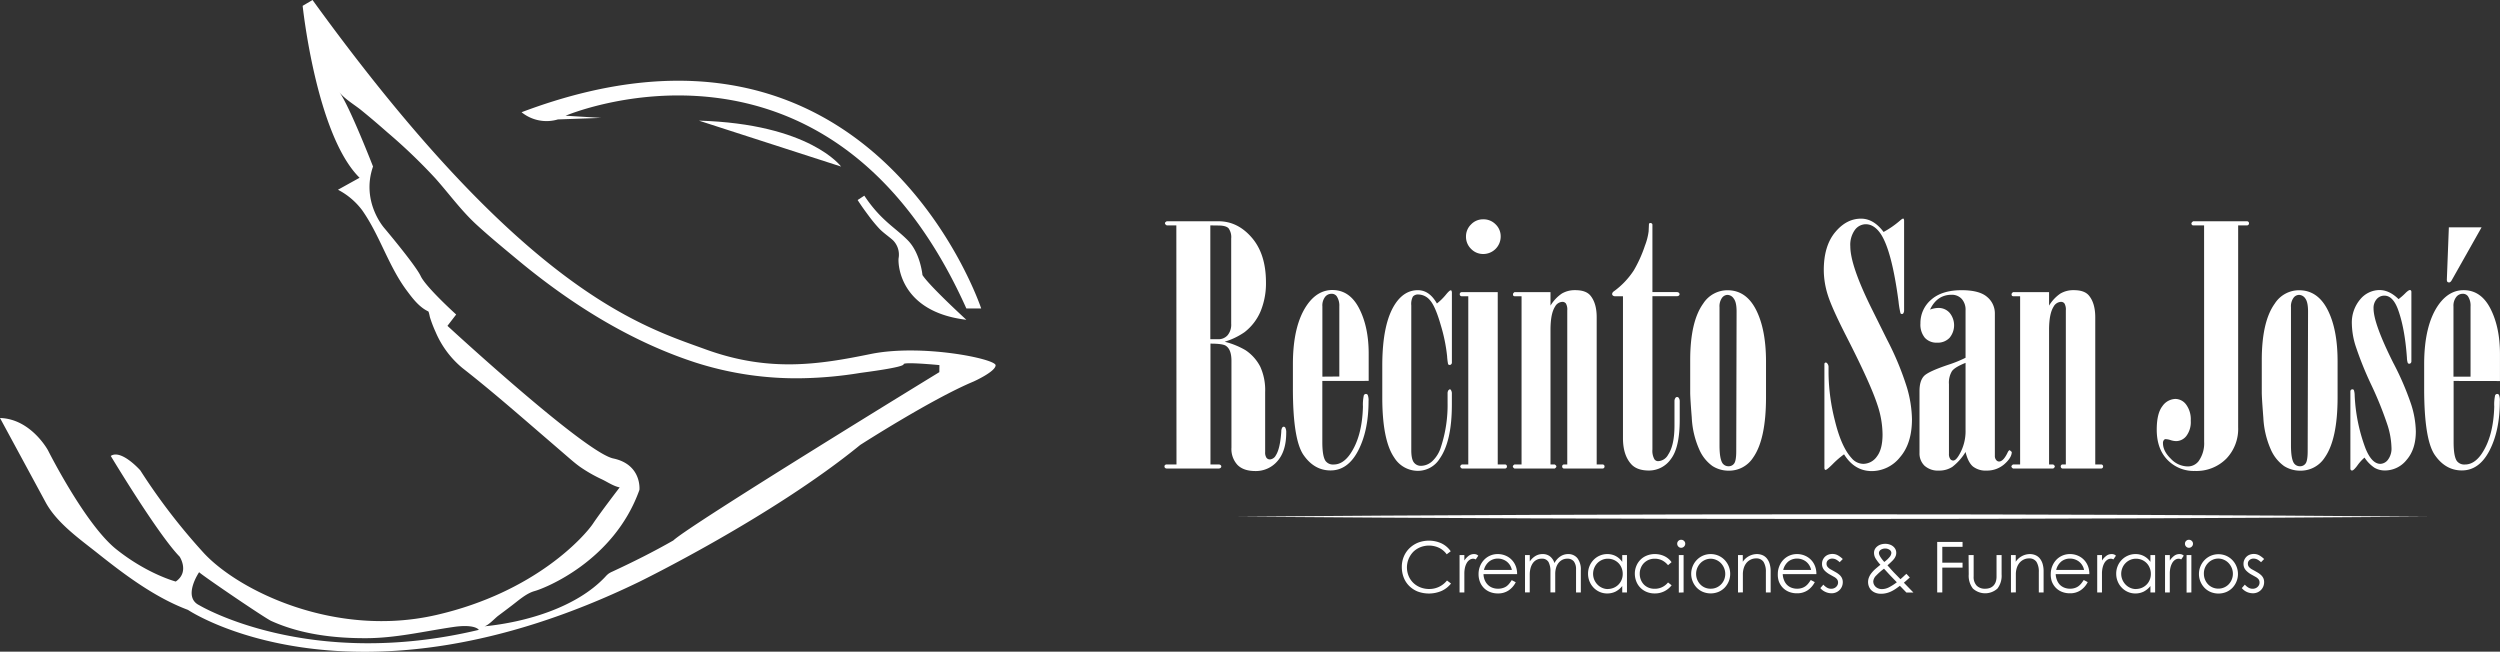 <svg xmlns="http://www.w3.org/2000/svg" viewBox="0 0 882.78 230.12"><rect x="0" y="0" width="882.78" height="230.12" fill="#333333" stroke="none"/><defs><style>.cls-1{fill:#fff;}</style></defs><g id="Layer_2" data-name="Layer 2"><g id="Layer_1-2" data-name="Layer 1"><path class="cls-1" d="M495,200.18a9.29,9.29,0,0,1,.72-3.68,8.8,8.8,0,0,1,2-2.93,9.44,9.44,0,0,1,3-1.95,10.78,10.78,0,0,1,8.25.23,8.49,8.49,0,0,1,3.3,2.81l-1.42,1.07a7.27,7.27,0,0,0-2.77-2.32,8.36,8.36,0,0,0-6.49-.2,7.76,7.76,0,0,0-2.47,1.57,7.91,7.91,0,0,0-1.71,8.61,7.22,7.22,0,0,0,1.65,2.43,7.52,7.52,0,0,0,2.5,1.59,8.42,8.42,0,0,0,3.13.57,7.94,7.94,0,0,0,6.26-3l1.42,1.07a9,9,0,0,1-3.37,2.63,11.39,11.39,0,0,1-8.45.17,9,9,0,0,1-3-2,8.41,8.41,0,0,1-1.91-3A10.24,10.24,0,0,1,495,200.18Z"></path><path class="cls-1" d="M515.39,209.2V196h1.69v1.92a6.56,6.56,0,0,1,1.56-1.68,3.1,3.1,0,0,1,1.84-.59,2.28,2.28,0,0,1,.88.15,2,2,0,0,1,.64.43l-.9,1.31-.38-.16a1.44,1.44,0,0,0-.51-.09,2.21,2.21,0,0,0-1.24.38,3.2,3.2,0,0,0-1,1.06,6.12,6.12,0,0,0-.66,1.66,9.39,9.39,0,0,0-.23,2.15v6.66Z"></path><path class="cls-1" d="M522.1,202.64a7.27,7.27,0,0,1,.48-2.61,6.93,6.93,0,0,1,1.37-2.24,6.57,6.57,0,0,1,4.93-2.14,6.89,6.89,0,0,1,2.71.53,6.39,6.39,0,0,1,2.16,1.44,6.57,6.57,0,0,1,1.44,2.2,7.26,7.26,0,0,1,.52,2.79v.13H523.84a6,6,0,0,0,.43,2.08,5,5,0,0,0,1.06,1.63,4.52,4.52,0,0,0,1.6,1.06,5.42,5.42,0,0,0,2.05.37,5.26,5.26,0,0,0,1.71-.25A4.51,4.51,0,0,0,532,207a5.59,5.59,0,0,0,1-1,13.21,13.21,0,0,0,.81-1.15l1.42.75a7.59,7.59,0,0,1-2.53,2.89,6.54,6.54,0,0,1-3.76,1.06,7.36,7.36,0,0,1-2.93-.56,6.15,6.15,0,0,1-2.16-1.5,6.48,6.48,0,0,1-1.33-2.2A7.49,7.49,0,0,1,522.1,202.64Zm1.91-1.4h9.84a5,5,0,0,0-1.88-3,5.22,5.22,0,0,0-3.07-1,4.9,4.9,0,0,0-3,1A5.48,5.48,0,0,0,524,201.24Z"></path><path class="cls-1" d="M538.5,196h1.68v2.26a6.49,6.49,0,0,1,2-1.93,4.83,4.83,0,0,1,2.54-.68,4.16,4.16,0,0,1,2.57.79,4.77,4.77,0,0,1,1.6,2.39,6.3,6.3,0,0,1,2.13-2.38,5,5,0,0,1,2.72-.8A4.07,4.07,0,0,1,557,197.1a6.47,6.47,0,0,1,1.21,4.27v7.83h-1.69V201a4.46,4.46,0,0,0-.75-2.72,2.8,2.8,0,0,0-2.38-1,3.79,3.79,0,0,0-1.72.4,4,4,0,0,0-1.34,1.11,5,5,0,0,0-.86,1.7,7.62,7.62,0,0,0-.3,2.21v6.49h-1.69v-7.33a6.93,6.93,0,0,0-.67-3.38,2.55,2.55,0,0,0-2.44-1.2,3.7,3.7,0,0,0-3.08,1.54,5.58,5.58,0,0,0-.83,1.79,8.92,8.92,0,0,0-.29,2.34v6.24H538.5Z"></path><path class="cls-1" d="M560.76,202.56a6.87,6.87,0,0,1,.52-2.67,7,7,0,0,1,1.44-2.2,6.83,6.83,0,0,1,2.16-1.49,6.7,6.7,0,0,1,2.69-.55,6.31,6.31,0,0,1,2.94.69,6.39,6.39,0,0,1,2.32,2.07V196h1.67v13.2h-1.67v-2.27a7.25,7.25,0,0,1-2.42,2,6.67,6.67,0,0,1-2.89.63,6.55,6.55,0,0,1-2.69-.56,6.72,6.72,0,0,1-2.15-1.52,7.08,7.08,0,0,1-1.92-4.88Zm6.93,5.42a5.46,5.46,0,0,0,2-.37,5.26,5.26,0,0,0,1.68-1.06,5.14,5.14,0,0,0,1.18-1.68,5.29,5.29,0,0,0,.45-2.21,5.48,5.48,0,0,0-.4-2.12,5.18,5.18,0,0,0-1.1-1.71,5.36,5.36,0,0,0-1.67-1.13,5.27,5.27,0,0,0-2.07-.41,5,5,0,0,0-2.1.44A5.31,5.31,0,0,0,564,198.9a5.47,5.47,0,0,0-1.07,5.75,5.57,5.57,0,0,0,1.1,1.71,5.09,5.09,0,0,0,1.64,1.18A4.85,4.85,0,0,0,567.69,208Z"></path><path class="cls-1" d="M577.28,202.59a6.93,6.93,0,0,1,.54-2.76,6.66,6.66,0,0,1,1.46-2.2,6.42,6.42,0,0,1,2.23-1.45,7.35,7.35,0,0,1,2.8-.53,7.81,7.81,0,0,1,3.46.76,6.6,6.6,0,0,1,2.48,2.1L589,199.58a6.52,6.52,0,0,0-2.09-1.71,5.79,5.79,0,0,0-2.68-.58,5.29,5.29,0,0,0-2.08.41,5.41,5.41,0,0,0-1.65,1.12,5.08,5.08,0,0,0-1.09,1.68,5.37,5.37,0,0,0-.4,2.09,5.6,5.6,0,0,0,.4,2.15,5.23,5.23,0,0,0,1.09,1.69,5,5,0,0,0,1.65,1.09,5.52,5.52,0,0,0,2.1.38,5.9,5.9,0,0,0,4.75-2.23l1.27,1a7.36,7.36,0,0,1-6,2.88,7.16,7.16,0,0,1-2.8-.53,6.53,6.53,0,0,1-3.66-3.68A7.34,7.34,0,0,1,577.28,202.59Z"></path><path class="cls-1" d="M592.24,192a1.32,1.32,0,0,1,.41-1,1.34,1.34,0,0,1,1-.4,1.38,1.38,0,0,1,1,.41,1.29,1.29,0,0,1,.43,1,1.45,1.45,0,0,1-1.42,1.42,1.32,1.32,0,0,1-1-.42A1.42,1.42,0,0,1,592.24,192Zm.57,17.25V196h1.69v13.2Z"></path><path class="cls-1" d="M597.18,202.64a7,7,0,0,1,.53-2.69,6.93,6.93,0,0,1,3.61-3.74,7,7,0,0,1,5.49,0,7,7,0,0,1,2.18,1.52,7.2,7.2,0,0,1,1.44,2.22,7,7,0,0,1,.52,2.69,6.87,6.87,0,0,1-.52,2.67,7.26,7.26,0,0,1-1.43,2.2,6.7,6.7,0,0,1-2.18,1.49,7.3,7.3,0,0,1-5.51,0,6.7,6.7,0,0,1-2.18-1.49,7.05,7.05,0,0,1-1.42-2.2A6.88,6.88,0,0,1,597.18,202.64Zm1.74,0a5.36,5.36,0,0,0,1.46,3.7,4.78,4.78,0,0,0,1.62,1.13,5,5,0,0,0,2.07.41,5,5,0,0,0,3.67-1.54,5.19,5.19,0,0,0,1.09-1.67,5.55,5.55,0,0,0,.38-2,5.35,5.35,0,0,0-.41-2.07,5.42,5.42,0,0,0-1.11-1.72,5,5,0,0,0-1.64-1.15,4.82,4.82,0,0,0-4,0,5.08,5.08,0,0,0-1.63,1.15,5.78,5.78,0,0,0-1.11,1.72A5.35,5.35,0,0,0,598.92,202.66Z"></path><path class="cls-1" d="M613.71,209.2V196h1.69v2.36a6.08,6.08,0,0,1,4.94-2.71,5.11,5.11,0,0,1,2,.38,4,4,0,0,1,1.54,1.14,5.51,5.51,0,0,1,1,1.91,9.12,9.12,0,0,1,.36,2.71v7.41h-1.69V202a6.55,6.55,0,0,0-.81-3.57,3,3,0,0,0-2.72-1.25,4.18,4.18,0,0,0-1.73.38,4.55,4.55,0,0,0-1.48,1.08,5.31,5.31,0,0,0-1,1.76,7.33,7.33,0,0,0-.38,2.45v6.34Z"></path><path class="cls-1" d="M627.77,202.64a7.07,7.07,0,0,1,.49-2.61,6.9,6.9,0,0,1,1.36-2.24,6.61,6.61,0,0,1,4.93-2.14,6.89,6.89,0,0,1,2.71.53,6.5,6.5,0,0,1,3.61,3.64,7.45,7.45,0,0,1,.52,2.79v.13H629.51a6,6,0,0,0,.44,2.08,4.86,4.86,0,0,0,1,1.63,4.62,4.62,0,0,0,1.6,1.06,5.49,5.49,0,0,0,2,.37,5.33,5.33,0,0,0,1.72-.25,4.51,4.51,0,0,0,1.33-.68,5.59,5.59,0,0,0,1-1,11.26,11.26,0,0,0,.8-1.15l1.42.75a7.56,7.56,0,0,1-2.52,2.89,6.57,6.57,0,0,1-3.77,1.06,7.36,7.36,0,0,1-2.93-.56,6.24,6.24,0,0,1-2.16-1.5,6.65,6.65,0,0,1-1.33-2.2A7.49,7.49,0,0,1,627.77,202.64Zm1.91-1.4h9.84a5,5,0,0,0-1.87-3,5.24,5.24,0,0,0-3.07-1,5,5,0,0,0-3.06,1A5.6,5.6,0,0,0,629.68,201.24Z"></path><path class="cls-1" d="M642.78,207.66l1.07-1.22a5,5,0,0,0,1.33,1.09,2.9,2.9,0,0,0,1.43.37,2.6,2.6,0,0,0,.93-.16,2.32,2.32,0,0,0,.77-.46,2.36,2.36,0,0,0,.53-.69,2,2,0,0,0,.2-.87,1.88,1.88,0,0,0-.35-1.16,3.49,3.49,0,0,0-1.07-.86l-1.67-.94a8.15,8.15,0,0,1-1.36-1,3.75,3.75,0,0,1-.89-1.15,3.23,3.23,0,0,1-.32-1.49,3.44,3.44,0,0,1,.28-1.43,3.74,3.74,0,0,1,.77-1.11,3.35,3.35,0,0,1,1.16-.72,4.14,4.14,0,0,1,1.41-.25,3.92,3.92,0,0,1,2,.49,8.51,8.51,0,0,1,1.71,1.3l-1.1,1.12a6,6,0,0,0-1.23-.92,2.94,2.94,0,0,0-1.43-.35,2.06,2.06,0,0,0-1.4.51,1.6,1.6,0,0,0-.58,1.26,1.75,1.75,0,0,0,.41,1.2,3.85,3.85,0,0,0,1.2.91c.66.37,1.25.7,1.77,1a7.19,7.19,0,0,1,1.29.95,3.45,3.45,0,0,1,.79,1.1,3.38,3.38,0,0,1,.28,1.41,3.9,3.9,0,0,1-.29,1.48,3.7,3.7,0,0,1-.81,1.24,3.82,3.82,0,0,1-1.25.86,3.92,3.92,0,0,1-1.63.32,5,5,0,0,1-2.15-.48A4.75,4.75,0,0,1,642.78,207.66Z"></path><path class="cls-1" d="M664,199.43a14.5,14.5,0,0,1-1.69-2.21,3.89,3.89,0,0,1-.57-2,2.8,2.8,0,0,1,.31-1.3,3.16,3.16,0,0,1,.85-1,4,4,0,0,1,1.25-.66,5.17,5.17,0,0,1,1.54-.23,4.74,4.74,0,0,1,1.59.25,3.66,3.66,0,0,1,1.23.68,3.15,3.15,0,0,1,.8,1,2.86,2.86,0,0,1,.28,1.28,3.09,3.09,0,0,1-.17,1,4.39,4.39,0,0,1-.53,1,7.49,7.49,0,0,1-1,1.1c-.39.39-.86.82-1.4,1.28L667.7,201l1,1.09,1.09,1.11,1.28,1.32c.52-.45.95-.83,1.27-1.14s.6-.55.84-.75l1.19,1.29-.75.67c-.36.33-.81.72-1.34,1.17l3.38,3.48h-2.48l-2.31-2.39q-.78.6-1.53,1.11a12.63,12.63,0,0,1-1.54.88,8.38,8.38,0,0,1-1.66.59,7.57,7.57,0,0,1-1.91.23,5.16,5.16,0,0,1-2-.34,4.24,4.24,0,0,1-1.42-.89,3.71,3.71,0,0,1-.87-1.32,4.23,4.23,0,0,1-.3-1.58,4.34,4.34,0,0,1,.32-1.66,5.85,5.85,0,0,1,.87-1.49,11,11,0,0,1,1.34-1.43C662.77,200.44,663.34,199.94,664,199.43Zm-2.51,6a2.12,2.12,0,0,0,.22.94,2.79,2.79,0,0,0,.6.83,3.08,3.08,0,0,0,1,.6,3.36,3.36,0,0,0,1.22.22,5.62,5.62,0,0,0,2.52-.65,18,18,0,0,0,2.74-1.76l-1.07-1.11-1.06-1.1c-.37-.38-.74-.79-1.13-1.21l-1.26-1.38a21.19,21.19,0,0,0-2.72,2.38A3.29,3.29,0,0,0,661.46,205.39Zm3.88-7a10.26,10.26,0,0,0,1.88-1.76,2.48,2.48,0,0,0,.61-1.42,1.34,1.34,0,0,0-.64-1.1,2.59,2.59,0,0,0-1.58-.46,2.63,2.63,0,0,0-.78.11,2.42,2.42,0,0,0-.69.31,1.49,1.49,0,0,0-.5.5,1.17,1.17,0,0,0-.19.67Q663.45,196.25,665.34,198.41Z"></path><path class="cls-1" d="M684.05,209.2V191.36H693v1.73h-7.15v5.6H693v1.74h-7.15v8.77Z"></path><path class="cls-1" d="M695.13,196h1.79v7.53a4.42,4.42,0,0,0,1.08,3.28,4,4,0,0,0,3,1.07,4.54,4.54,0,0,0,1.76-.31,3.39,3.39,0,0,0,1.24-.87,3.73,3.73,0,0,0,.75-1.34,5.77,5.77,0,0,0,.25-1.7V196h1.79v6.83a7.39,7.39,0,0,1-1.47,5,6.45,6.45,0,0,1-8.66,0,7.34,7.34,0,0,1-1.48-5Z"></path><path class="cls-1" d="M710.09,209.2V196h1.69v2.36a6.08,6.08,0,0,1,4.94-2.71,5.08,5.08,0,0,1,2,.38,4,4,0,0,1,1.54,1.14,5.51,5.51,0,0,1,1,1.91,9.12,9.12,0,0,1,.36,2.71v7.41h-1.69V202a6.55,6.55,0,0,0-.81-3.57,3,3,0,0,0-2.72-1.25,4.18,4.18,0,0,0-1.73.38,4.51,4.51,0,0,0-1.47,1.08,5.17,5.17,0,0,0-1,1.76,7.33,7.33,0,0,0-.38,2.45v6.34Z"></path><path class="cls-1" d="M724.15,202.64a7.37,7.37,0,0,1,1.85-4.85,6.61,6.61,0,0,1,4.94-2.14,6.93,6.93,0,0,1,2.71.53,6.52,6.52,0,0,1,3.6,3.64,7.26,7.26,0,0,1,.52,2.79v.13H725.89a6.26,6.26,0,0,0,.44,2.08,5,5,0,0,0,1,1.63,4.66,4.66,0,0,0,1.61,1.06,5.42,5.42,0,0,0,2,.37,5.3,5.3,0,0,0,1.71-.25,4.51,4.51,0,0,0,1.33-.68,5.59,5.59,0,0,0,1-1,13.21,13.21,0,0,0,.81-1.15l1.41.75a7.56,7.56,0,0,1-2.52,2.89,6.56,6.56,0,0,1-3.76,1.06,7.38,7.38,0,0,1-2.94-.56,6.24,6.24,0,0,1-2.16-1.5,6.65,6.65,0,0,1-1.33-2.2A7.73,7.73,0,0,1,724.15,202.64Zm1.92-1.4h9.84a5,5,0,0,0-1.88-3,5.24,5.24,0,0,0-3.07-1,4.9,4.9,0,0,0-3.05,1A5.48,5.48,0,0,0,726.07,201.24Z"></path><path class="cls-1" d="M740.55,209.2V196h1.69v1.92a6.58,6.58,0,0,1,1.57-1.68,3.08,3.08,0,0,1,1.84-.59,2.31,2.31,0,0,1,.88.15,1.81,1.81,0,0,1,.63.43l-.89,1.31-.39-.16a1.44,1.44,0,0,0-.51-.09,2.23,2.23,0,0,0-1.24.38,3.27,3.27,0,0,0-1,1.06,5.82,5.82,0,0,0-.66,1.66,8.84,8.84,0,0,0-.24,2.15v6.66Z"></path><path class="cls-1" d="M747.26,202.56a6.87,6.87,0,0,1,.52-2.67,6.8,6.8,0,0,1,3.61-3.69,6.62,6.62,0,0,1,2.68-.55,6.25,6.25,0,0,1,2.94.69,6.5,6.5,0,0,1,2.33,2.07V196H761v13.2h-1.66v-2.27a7.28,7.28,0,0,1-2.43,2,6.64,6.64,0,0,1-2.89.63,6.47,6.47,0,0,1-2.68-.56,6.61,6.61,0,0,1-2.15-1.52,6.82,6.82,0,0,1-1.42-2.21A7,7,0,0,1,747.26,202.56Zm6.93,5.42a5.51,5.51,0,0,0,2-.37,5.22,5.22,0,0,0,1.67-1.06,5,5,0,0,0,1.18-1.68,5.29,5.29,0,0,0,.45-2.21,5.48,5.48,0,0,0-.4-2.12,5.18,5.18,0,0,0-1.1-1.71,5.2,5.2,0,0,0-3.74-1.54,5,5,0,0,0-2.1.44,5.15,5.15,0,0,0-1.65,1.17,5.09,5.09,0,0,0-1.08,1.69,5.41,5.41,0,0,0,0,4.06,5.55,5.55,0,0,0,1.09,1.71,5.09,5.09,0,0,0,1.64,1.18A4.88,4.88,0,0,0,754.19,208Z"></path><path class="cls-1" d="M764.5,209.2V196h1.69v1.92a6.58,6.58,0,0,1,1.57-1.68,3.1,3.1,0,0,1,1.84-.59,2.28,2.28,0,0,1,.88.15,1.81,1.81,0,0,1,.63.43l-.89,1.31-.39-.16a1.35,1.35,0,0,0-.5-.09,2.24,2.24,0,0,0-1.25.38,3.27,3.27,0,0,0-1,1.06,6.12,6.12,0,0,0-.66,1.66,8.84,8.84,0,0,0-.24,2.15v6.66Z"></path><path class="cls-1" d="M771.54,192a1.28,1.28,0,0,1,.41-1,1.34,1.34,0,0,1,1-.4,1.38,1.38,0,0,1,1,.41,1.32,1.32,0,0,1,.42,1,1.39,1.39,0,0,1-.42,1,1.35,1.35,0,0,1-1,.42,1.32,1.32,0,0,1-1-.42A1.38,1.38,0,0,1,771.54,192Zm.57,17.25V196h1.69v13.2Z"></path><path class="cls-1" d="M776.48,202.64A7,7,0,0,1,777,200a7.2,7.2,0,0,1,1.44-2.22,7,7,0,0,1,2.18-1.52,7,7,0,0,1,5.49,0,6.93,6.93,0,0,1,3.61,3.74,7,7,0,0,1,.53,2.69,6.88,6.88,0,0,1-.53,2.67,7.05,7.05,0,0,1-1.42,2.2,6.7,6.7,0,0,1-2.18,1.49,7.3,7.3,0,0,1-5.51,0,6.7,6.7,0,0,1-2.18-1.49,7.26,7.26,0,0,1-1.43-2.2A6.87,6.87,0,0,1,776.48,202.64Zm1.74,0a5.35,5.35,0,0,0,.39,2,5.28,5.28,0,0,0,1.06,1.67,4.92,4.92,0,0,0,1.63,1.13,5,5,0,0,0,2.06.41,4.91,4.91,0,0,0,2-.41,5,5,0,0,0,1.63-1.13,5.4,5.4,0,0,0,1.06-5.77,5.78,5.78,0,0,0-1.11-1.72,5,5,0,0,0-1.64-1.15,4.84,4.84,0,0,0-4,0,5,5,0,0,0-1.62,1.15,5.42,5.42,0,0,0-1.11,1.72A5.35,5.35,0,0,0,778.22,202.66Z"></path><path class="cls-1" d="M791.61,207.66l1.07-1.22a5.19,5.19,0,0,0,1.33,1.09,2.93,2.93,0,0,0,1.43.37,2.6,2.6,0,0,0,.93-.16,2.23,2.23,0,0,0,.77-.46,2.39,2.39,0,0,0,.54-.69,2,2,0,0,0,.19-.87,1.88,1.88,0,0,0-.34-1.16,3.62,3.62,0,0,0-1.07-.86l-1.68-.94a8.05,8.05,0,0,1-1.35-1,4,4,0,0,1-.9-1.15,3.37,3.37,0,0,1-.32-1.49,3.29,3.29,0,0,1,.29-1.43,3.57,3.57,0,0,1,.77-1.11,3.3,3.3,0,0,1,1.15-.72,4.2,4.2,0,0,1,1.42-.25,3.92,3.92,0,0,1,1.95.49,8.46,8.46,0,0,1,1.7,1.3l-1.09,1.12a6,6,0,0,0-1.23-.92,3,3,0,0,0-1.43-.35,2.07,2.07,0,0,0-1.41.51,1.6,1.6,0,0,0-.58,1.26,1.8,1.8,0,0,0,.41,1.2,3.85,3.85,0,0,0,1.2.91c.67.37,1.26.7,1.77,1a7.19,7.19,0,0,1,1.29.95,3.65,3.65,0,0,1,.8,1.1,3.38,3.38,0,0,1,.27,1.41,3.9,3.9,0,0,1-.29,1.48,3.79,3.79,0,0,1-2.06,2.1,3.92,3.92,0,0,1-1.63.32,5.07,5.07,0,0,1-2.15-.48A4.83,4.83,0,0,1,791.61,207.66Z"></path><path class="cls-1" d="M415.38,79.59H412c-.43-.24-.64-.49-.64-.76s.21-.46.64-.7h18.26q6.78,0,11.77,5.79t5,15.77a25.92,25.92,0,0,1-1.9,10.23,18.27,18.27,0,0,1-5.68,7.38,25.33,25.33,0,0,1-7,3.37,28,28,0,0,1,7.38,3,15.53,15.53,0,0,1,5.21,5.87,19.89,19.89,0,0,1,1.7,8.87v21.24a3.36,3.36,0,0,0,.47,2,1.51,1.51,0,0,0,1.22.58,2.59,2.59,0,0,0,2.09-1.46c1-1.54,1.64-4.33,1.92-8.36a2.77,2.77,0,0,1,.31-1.39.74.74,0,0,1,.56-.35.69.69,0,0,1,.58.41,3.64,3.64,0,0,1,.29,1.74q0,6.45-3.1,10a10,10,0,0,1-7.79,3.51q-4.17,0-6.31-2.15a8.24,8.24,0,0,1-2.14-6.1V127.38q0-4-2-5.29-1.15-.75-5.41-.75V164h2.84a1.1,1.1,0,0,1,.73.22.62.62,0,0,1,0,1,1.1,1.1,0,0,1-.73.22H412a.87.87,0,0,1-.58-.2.63.63,0,0,1-.23-.53.64.64,0,0,1,.23-.53A.86.86,0,0,1,412,164h3.43Zm12,0v40.19h2.82a4.23,4.23,0,0,0,3.28-1.4,5.81,5.81,0,0,0,1.27-4.06V84.23a5.36,5.36,0,0,0-.92-3.6q-.93-1-3.63-1Z"></path><path class="cls-1" d="M466.93,134.52v21.6c0,3.37.39,5.59,1.16,6.68a3.27,3.27,0,0,0,2.85,1.22c2.16,0,4.1-1.22,5.8-3.66q4.25-6.15,4.53-16.78a15.46,15.46,0,0,1,.32-4,.82.82,0,0,1,.73-.47.74.74,0,0,1,.64.35,5.18,5.18,0,0,1,.29,2.21q0,10.34-3.63,17.39t-9.79,7.06q-5.74,0-9.52-5.43t-3.77-23.55v-8.54q0-13.87,5.11-21.08c2.43-3.4,5.38-5.11,8.82-5.11q6.15,0,9.5,6.57t3.33,16v9.52Zm6-1.57V108.21a6,6,0,0,0-.92-3.6,2.19,2.19,0,0,0-1.9-.87,2.84,2.84,0,0,0-2.21,1.11,5,5,0,0,0-.95,3.36V133Z"></path><path class="cls-1" d="M507.39,107.17a20.21,20.21,0,0,0,3.08-3c.89-1.1,1.49-1.66,1.8-1.66l.29.12.12.58V128a.82.82,0,0,1-.24.63.7.7,0,0,1-.52.24.63.63,0,0,1-.58-.29,19.9,19.9,0,0,1-.35-2.84,58.48,58.48,0,0,0-2.26-11q-1.92-6.69-3.81-8.75a5.45,5.45,0,0,0-4-2,2.42,2.42,0,0,0-2,.72,5.56,5.56,0,0,0-.58,3.11v51.16c0,2.09.31,3.53.93,4.33a3.07,3.07,0,0,0,2.56,1.18,6,6,0,0,0,4-1.71,11.36,11.36,0,0,0,3-5,47.46,47.46,0,0,0,2.33-15.51v-3.25a2.06,2.06,0,0,1,.29-1.22l.46-.35a.54.54,0,0,1,.47.35,2.13,2.13,0,0,1,.29,1.22v3.83q0,13-4.3,19.11a9.07,9.07,0,0,1-7.67,4.3,9.83,9.83,0,0,1-8.36-4.65q-4.23-6.09-4.24-21.25V129.18q0-15.11,4.65-22,3.19-4.71,7.9-4.71Q504.73,102.46,507.39,107.17Z"></path><path class="cls-1" d="M518.47,104.61h-2.26a.75.75,0,0,1-.55-.19.69.69,0,0,1-.21-.53.68.68,0,0,1,.21-.53.76.76,0,0,1,.55-.2h12.66V164h2.49a.78.78,0,0,1,.56.19.81.81,0,0,1,.2.59.61.61,0,0,1-.21.47.76.76,0,0,1-.55.2H516.21c-.39-.26-.58-.5-.58-.73s.19-.5.58-.72h2.26Zm-.81-21.08a5.86,5.86,0,0,1,1.8-4.29,5.8,5.8,0,0,1,4.24-1.8,6,6,0,0,1,4.41,1.77,5.83,5.83,0,0,1,1.8,4.32,6.15,6.15,0,0,1-6.15,6.16,5.86,5.86,0,0,1-4.3-1.8A5.93,5.93,0,0,1,517.66,83.53Z"></path><path class="cls-1" d="M537.28,104.61h-2.5l-.35-.11a.94.94,0,0,1-.17-.61c0-.23.17-.47.52-.73H547.5v4.76a13.62,13.62,0,0,1,4-4.26,9,9,0,0,1,4.76-1.2c2.48,0,4.24.63,5.29,1.86q2.26,2.69,2.26,7.68v52h2a.76.76,0,0,1,.56.19.69.69,0,0,1,.21.53.71.71,0,0,1-.2.53.78.78,0,0,1-.56.2H552.32a.69.69,0,0,1-.7-.73.69.69,0,0,1,.2-.53.64.64,0,0,1,.47-.19h1.13V109.61a4.29,4.29,0,0,0-.46-2.41,1.5,1.5,0,0,0-1.27-.61,3.09,3.09,0,0,0-2.58,1.68c-1.08,1.67-1.61,4.4-1.61,8.2V164H549c.38.26.58.5.58.72s-.2.47-.58.73H534.78c-.39-.26-.58-.5-.58-.73s.19-.46.58-.72h2.5Z"></path><path class="cls-1" d="M573.09,104.61h-2.73a1.24,1.24,0,0,1-.81-.23.72.72,0,0,1-.29-.58,1.27,1.27,0,0,1,.53-.87,27.94,27.94,0,0,0,7.15-7.5,46.21,46.21,0,0,0,3.92-8.72,21.51,21.51,0,0,0,1.29-5l.12-2.67a.54.54,0,0,1,.5-.29.73.73,0,0,1,.52.18.58.58,0,0,1,.2.46v23.75h8.6a1.14,1.14,0,0,1,.72.22.67.67,0,0,1,.26.51.59.59,0,0,1-.23.5,1.21,1.21,0,0,1-.75.22h-8.6v54.12a6.08,6.08,0,0,0,.69,3.43,1.56,1.56,0,0,0,1.38.7,4.23,4.23,0,0,0,3.47-2.27q2.25-3.36,2.25-10.33v-8.48a2,2,0,0,1,.35-1.28.7.7,0,0,1,.57-.29.72.72,0,0,1,.58.29,2.11,2.11,0,0,1,.35,1.28v6.44q0,9.83-3.11,13.88a9.42,9.42,0,0,1-7.75,4.07q-4.37,0-6.39-2.39-2.79-3.19-2.79-9.06Z"></path><path class="cls-1" d="M596.83,138.58V127.2q0-13.64,4.59-20a10.17,10.17,0,0,1,8.59-4.71q6.57,0,10.08,6.92t3.51,18.29v12.6q0,14.8-4.53,21.25a10.07,10.07,0,0,1-8.65,4.65,10.56,10.56,0,0,1-5.72-1.63,14,14,0,0,1-4.67-5.86,31.28,31.28,0,0,1-2.65-11.27C597,142.73,596.83,139.78,596.83,138.58ZM613.21,110c0-2.17-.32-3.69-1-4.56a2.73,2.73,0,0,0-2.22-1.31,2.48,2.48,0,0,0-1.95,1.08,5.14,5.14,0,0,0-.86,3.28v48.77q0,4.59,1,6.22a2.55,2.55,0,0,0,2.19,1.16,2.35,2.35,0,0,0,2-1c.48-.67.72-2.14.72-4.38Z"></path><path class="cls-1" d="M651.16,160.42a31.08,31.08,0,0,0-4,3.45c-1.38,1.38-2.22,2.06-2.53,2.06a.33.33,0,0,1-.29-.17,1.55,1.55,0,0,1-.12-.76V128.54a.5.5,0,0,1,.15-.38.47.47,0,0,1,.34-.14.66.66,0,0,1,.54.34,1.84,1.84,0,0,1,.43,1.17V132a71.19,71.19,0,0,0,2.25,16.55q2.26,9.3,5.91,13.24a5.46,5.46,0,0,0,4.17,2,5.93,5.93,0,0,0,4.74-2.59q2-2.58,2-7.81a33.44,33.44,0,0,0-1.86-10.57q-2.43-7.42-10.8-23.81-5.22-10.22-6.65-14.77A29.61,29.61,0,0,1,644,95.38q0-8.53,4-13.36t9.18-4.81q4.41,0,7.94,4.7A32.56,32.56,0,0,0,670.79,78c.62-.54,1-.81,1.22-.81a.31.31,0,0,1,.23.11,2,2,0,0,1,.12.81v31.54a1.77,1.77,0,0,1-.29,1,.54.54,0,0,1-.47.23.56.56,0,0,1-.52-.29,31.43,31.43,0,0,1-.69-4.18Q668,88.41,664.08,82.55c-1.55-2.25-3.3-3.37-5.27-3.37a4.83,4.83,0,0,0-3.82,2A9,9,0,0,0,653.37,87q0,6.92,7.9,22.71l5.1,10.27a102.87,102.87,0,0,1,7,16.87A42.14,42.14,0,0,1,675.14,148q0,8.59-4.24,13.47a12.8,12.8,0,0,1-9.93,4.88Q654.82,166.34,651.16,160.42Z"></path><path class="cls-1" d="M681.52,109.32a10.06,10.06,0,0,1,1.57-.44,8,8,0,0,1,1.39-.14,5.19,5.19,0,0,1,3.92,1.68,6.91,6.91,0,0,1,0,8.88A5.73,5.73,0,0,1,684,121a5.55,5.55,0,0,1-4.3-1.71,7.3,7.3,0,0,1-1.57-5.09,10.76,10.76,0,0,1,3.78-8.36q3.77-3.36,10.74-3.37,6.27,0,9,2.36a7.53,7.53,0,0,1,2.76,6V161a2.13,2.13,0,0,0,.46,1.42,1.3,1.3,0,0,0,1,.55c1,0,2-1,3-3.08.27-.61.54-.92.81-.92l.7.63q0,2-2.61,4.3a9.28,9.28,0,0,1-6.27,2.27,7.28,7.28,0,0,1-4.85-1.46c-1.15-1-2-2.67-2.59-5.11a19.24,19.24,0,0,1-4.67,5.26,8.5,8.5,0,0,1-4.73,1.31,7.06,7.06,0,0,1-5.09-1.72,6,6,0,0,1-1.77-4.5V138.06c0-2.36.52-4.1,1.54-5.23s4.06-2.51,9.09-4.18a42.77,42.77,0,0,0,5.63-2.32V109.61a5.72,5.72,0,0,0-1.36-4.07,4.7,4.7,0,0,0-3.57-1.45Q684,104.09,681.52,109.32Zm12.54,18.81c-2.48,1-4.07,1.94-4.79,2.91a7.92,7.92,0,0,0-1.07,4.64v24.56a3,3,0,0,0,.43,1.8,1.3,1.3,0,0,0,1.08.58c.62,0,1.31-.65,2.09-2a16.45,16.45,0,0,0,2.26-8.83Z"></path><path class="cls-1" d="M713.33,104.61h-2.5l-.34-.11a.94.94,0,0,1-.18-.61c0-.23.18-.47.52-.73h12.72v4.76a13.63,13.63,0,0,1,4-4.26,9,9,0,0,1,4.76-1.2c2.48,0,4.24.63,5.28,1.86q2.26,2.69,2.27,7.68v52h2a.79.79,0,0,1,.56.19.69.69,0,0,1,.21.53.68.68,0,0,1-.21.53.76.76,0,0,1-.55.2H728.37a.7.7,0,0,1-.7-.73.72.72,0,0,1,.2-.53.65.65,0,0,1,.48-.19h1.12V109.61a4.29,4.29,0,0,0-.46-2.41,1.47,1.47,0,0,0-1.26-.61,3.11,3.11,0,0,0-2.59,1.68q-1.6,2.51-1.61,8.2V164H725c.39.26.58.5.58.72s-.19.47-.58.73H710.83c-.38-.26-.58-.5-.58-.73s.2-.46.58-.72h2.5Z"></path><path class="cls-1" d="M778.29,79.59h-3.84a.57.57,0,0,1-.46-.21.7.7,0,0,1-.17-.49c0-.23.21-.48.63-.76h19a.69.69,0,0,1,.5.21.68.68,0,0,1,.2.49.76.76,0,0,1-.2.55.69.69,0,0,1-.5.21h-3.13v71.3A15.15,15.15,0,0,1,786.1,162a14.84,14.84,0,0,1-11,4.3,12.94,12.94,0,0,1-9.75-3.92q-3.78-3.91-3.78-10.65c0-3.84.67-6.6,2-8.31a5.78,5.78,0,0,1,4.61-2.55,4.78,4.78,0,0,1,3.78,2,8.77,8.77,0,0,1,1.62,5.69,8.13,8.13,0,0,1-1.54,5.37,4.6,4.6,0,0,1-3.62,1.83,6.55,6.55,0,0,1-1.95-.35,6.43,6.43,0,0,0-1.71-.34.75.75,0,0,0-.64.29,1.63,1.63,0,0,0-.35,1.1c0,1.9.93,3.74,2.79,5.54a8.33,8.33,0,0,0,5.8,2.7,4.8,4.8,0,0,0,3.95-1.8,10.82,10.82,0,0,0,2-6.91Z"></path><path class="cls-1" d="M798.66,138.58V127.2q0-13.64,4.59-20a10.17,10.17,0,0,1,8.59-4.71q6.55,0,10.08,6.92t3.51,18.29v12.6q0,14.8-4.53,21.25a10.07,10.07,0,0,1-8.65,4.65,10.56,10.56,0,0,1-5.72-1.63,14,14,0,0,1-4.68-5.86,31.51,31.51,0,0,1-2.64-11.27C798.84,142.73,798.66,139.78,798.66,138.58ZM815,110c0-2.17-.31-3.69-.94-4.56a2.75,2.75,0,0,0-2.22-1.31,2.46,2.46,0,0,0-2,1.08,5.14,5.14,0,0,0-.87,3.28v48.77q0,4.59,1,6.22a2.52,2.52,0,0,0,2.18,1.16,2.34,2.34,0,0,0,2-1c.48-.67.72-2.14.72-4.38Z"></path><path class="cls-1" d="M834.94,161.58a15.69,15.69,0,0,0-2.67,3c-.78,1-1.36,1.57-1.74,1.57a.55.55,0,0,1-.41-.18.68.68,0,0,1-.17-.52V138.29a.82.82,0,0,1,.2-.61.68.68,0,0,1,.49-.2.63.63,0,0,1,.53.23,6,6,0,0,1,.29,1.86,60.75,60.75,0,0,0,3.83,18.77q2.21,5.44,5.23,5.45a3.5,3.5,0,0,0,2.72-1.49,6.5,6.5,0,0,0,1.22-4.26,28.33,28.33,0,0,0-1.36-7.81,125.83,125.83,0,0,0-5.75-14.29,120.88,120.88,0,0,1-5.63-14,27.28,27.28,0,0,1-1.25-7.55,12.62,12.62,0,0,1,2.93-8.66,8.91,8.91,0,0,1,6.82-3.31c2.33,0,4.57,1.07,6.74,3.2a21.07,21.07,0,0,0,2.61-2.31c.66-.59,1.11-.89,1.34-.89a.73.73,0,0,1,.41.12.9.9,0,0,1,.17.52v24.51a.9.9,0,0,1-.23.64.75.75,0,0,1-.52.23.58.58,0,0,1-.53-.29,5.91,5.91,0,0,1-.29-1.74q-.75-10.71-3.25-17.38-1.8-4.63-4.7-4.63a3.53,3.53,0,0,0-2.73,1.22,4.72,4.72,0,0,0-1.11,3.31q0,5.28,6.91,19.1a99.83,99.83,0,0,1,6.33,14.64,33,33,0,0,1,1.69,9.64q0,6.33-3.25,10.07a9.77,9.77,0,0,1-7.55,3.75,7.2,7.2,0,0,1-3.86-1A12.71,12.71,0,0,1,834.94,161.58Z"></path><path class="cls-1" d="M866.4,134.52v21.6c0,3.37.39,5.59,1.16,6.68a3.27,3.27,0,0,0,2.85,1.22c2.17,0,4.1-1.22,5.81-3.66q4.23-6.15,4.53-16.78a15.19,15.19,0,0,1,.31-4,.82.82,0,0,1,.73-.47.74.74,0,0,1,.64.35,5.18,5.18,0,0,1,.29,2.21q0,10.34-3.63,17.39t-9.78,7.06q-5.76,0-9.53-5.43T856,137.19v-8.54q0-13.87,5.11-21.08,3.66-5.1,8.82-5.11,6.16,0,9.5,6.57t3.34,16v9.52Zm-1.68-54.24h11.55L865.71,99q-.42.75-1,.75l-.47-.17a1.45,1.45,0,0,1-.23-.81ZM872.38,133V108.21a5.91,5.91,0,0,0-.92-3.6,2.19,2.19,0,0,0-1.9-.87,2.84,2.84,0,0,0-2.21,1.11,5,5,0,0,0-1,3.36V133Z"></path><path class="cls-1" d="M437.18,182.43c135-1.09,285-1.1,420,0-135,1.1-285,1.09-420,0Z"></path><path class="cls-1" d="M341.23,112.92s-13-11.9-15.5-15.8c0,0-.72-7.7-5.13-12.22s-9.55-7-15.4-15.81l-2.36,1.54c1.27,2,2.62,3.85,4,5.7a52.18,52.18,0,0,0,3.56,4.31c1.42,1.52,3.39,2.82,4.9,4.18a7.2,7.2,0,0,1,2,6.39C317.08,92.75,317.32,110.05,341.23,112.92Z"></path><path class="cls-1" d="M246.79,42.6C286,43.73,297,58.82,297,58.82Z"></path><path class="cls-1" d="M212.25,41.63l-12.53-.77s93.16-39.73,141.51,68.06h5.24S308-7.18,184.17,39.63A14,14,0,0,0,197,42.17Z"></path><path class="cls-1" d="M307.46,125c-18.07,3.69-35.72,6.57-58.31-1.64S185,103.12,110.36,0l-3.49,2.06s4.77,45.57,20.1,60.71L119.34,67a25.21,25.21,0,0,1,8.54,7.23c6.33,9,9.3,19.85,15.94,28.62,2,2.69,4.28,5.64,7.4,7.11.23.11.52,1.82.6,2.07a43.84,43.84,0,0,0,2,5.21,33.47,33.47,0,0,0,9.45,12.7c10.75,8.41,21,17.44,31.36,26.34l6,5.18c1.32,1.14,2.65,2.28,4.06,3.3a51.45,51.45,0,0,0,7.93,4.54c1.91.92,4.09,2.41,6.2,2.8,0,0-6.78,8.83-9.45,12.83s-20,24.12-55.33,32.23-69.24-8.26-81.87-21.66a215.27,215.27,0,0,1-22.63-29.41S42.81,158.5,39.11,161c0,0,16.64,27.71,24.33,35.57,0,0,3.55,5.39-1.38,8.78,0,0-10-2.62-21-11.4S16.94,159,16.94,159s-6-11.09-16.94-11.4c0,0,16.16,29.85,16.17,29.88,4,7.3,12.06,12.92,18.45,18,9.61,7.64,20.2,15.55,31.75,19.88,0,0,58.05,39.12,159.22-9.85,0,0,47-22.94,78.17-48.4,0,0,25.26-16.23,40-22.38,0,0,7.8-3.49,7.8-5.75S325.53,121.34,307.46,125ZM70.32,213.69c-5.85-2.87-.19-11.38,0-11.65,0,.41,23.06,16.14,25.48,17.24,10.34,4.67,22,6.1,33.3,6.07,10.59,0,20.52-2.42,30.89-3.94,7.86-1.16,9.09,1,9.09,1C108.72,236.83,70.32,213.69,70.32,213.69Zm261.37-82.28s-88.08,53.89-93.93,59.43c-7,4-14.2,7.6-21.53,11a7.92,7.92,0,0,0-1.37.75,8.62,8.62,0,0,0-1.15,1.11c-10.23,10.88-28.26,16.06-42.73,17.47,1.32-.16,3.79-2.86,4.88-3.69,1.49-1.11,3-2.24,4.45-3.35,2.48-1.83,5.43-4.6,8.48-5.42,3.39-.93,28-10.48,37-35.73,0,0,.93-8.93-9.23-11.09S158,115.06,158,115.06l3.08-4s-10.68-9.65-12.52-13.56-12.74-16.83-12.74-16.83-8.45-9.29-4.1-21.87c0,0-8.42-21.66-11.91-26.28,1.83,2.42,5.44,4.5,7.8,6.43,3.1,2.52,6.15,5.12,9.15,7.77a195,195,0,0,1,17,16.29c4.88,5.49,9.17,11.45,14.61,16.42,4.69,4.29,9.61,8.33,14.51,12.4,18.54,15.39,39.49,28.6,62.5,36.12a116.43,116.43,0,0,0,38.38,5.6,142,142,0,0,0,19.86-1.84c1.32-.21,15.47-1.95,15.47-3.1,0-.92,12.63.31,12.63.31Z"></path></g></g></svg>